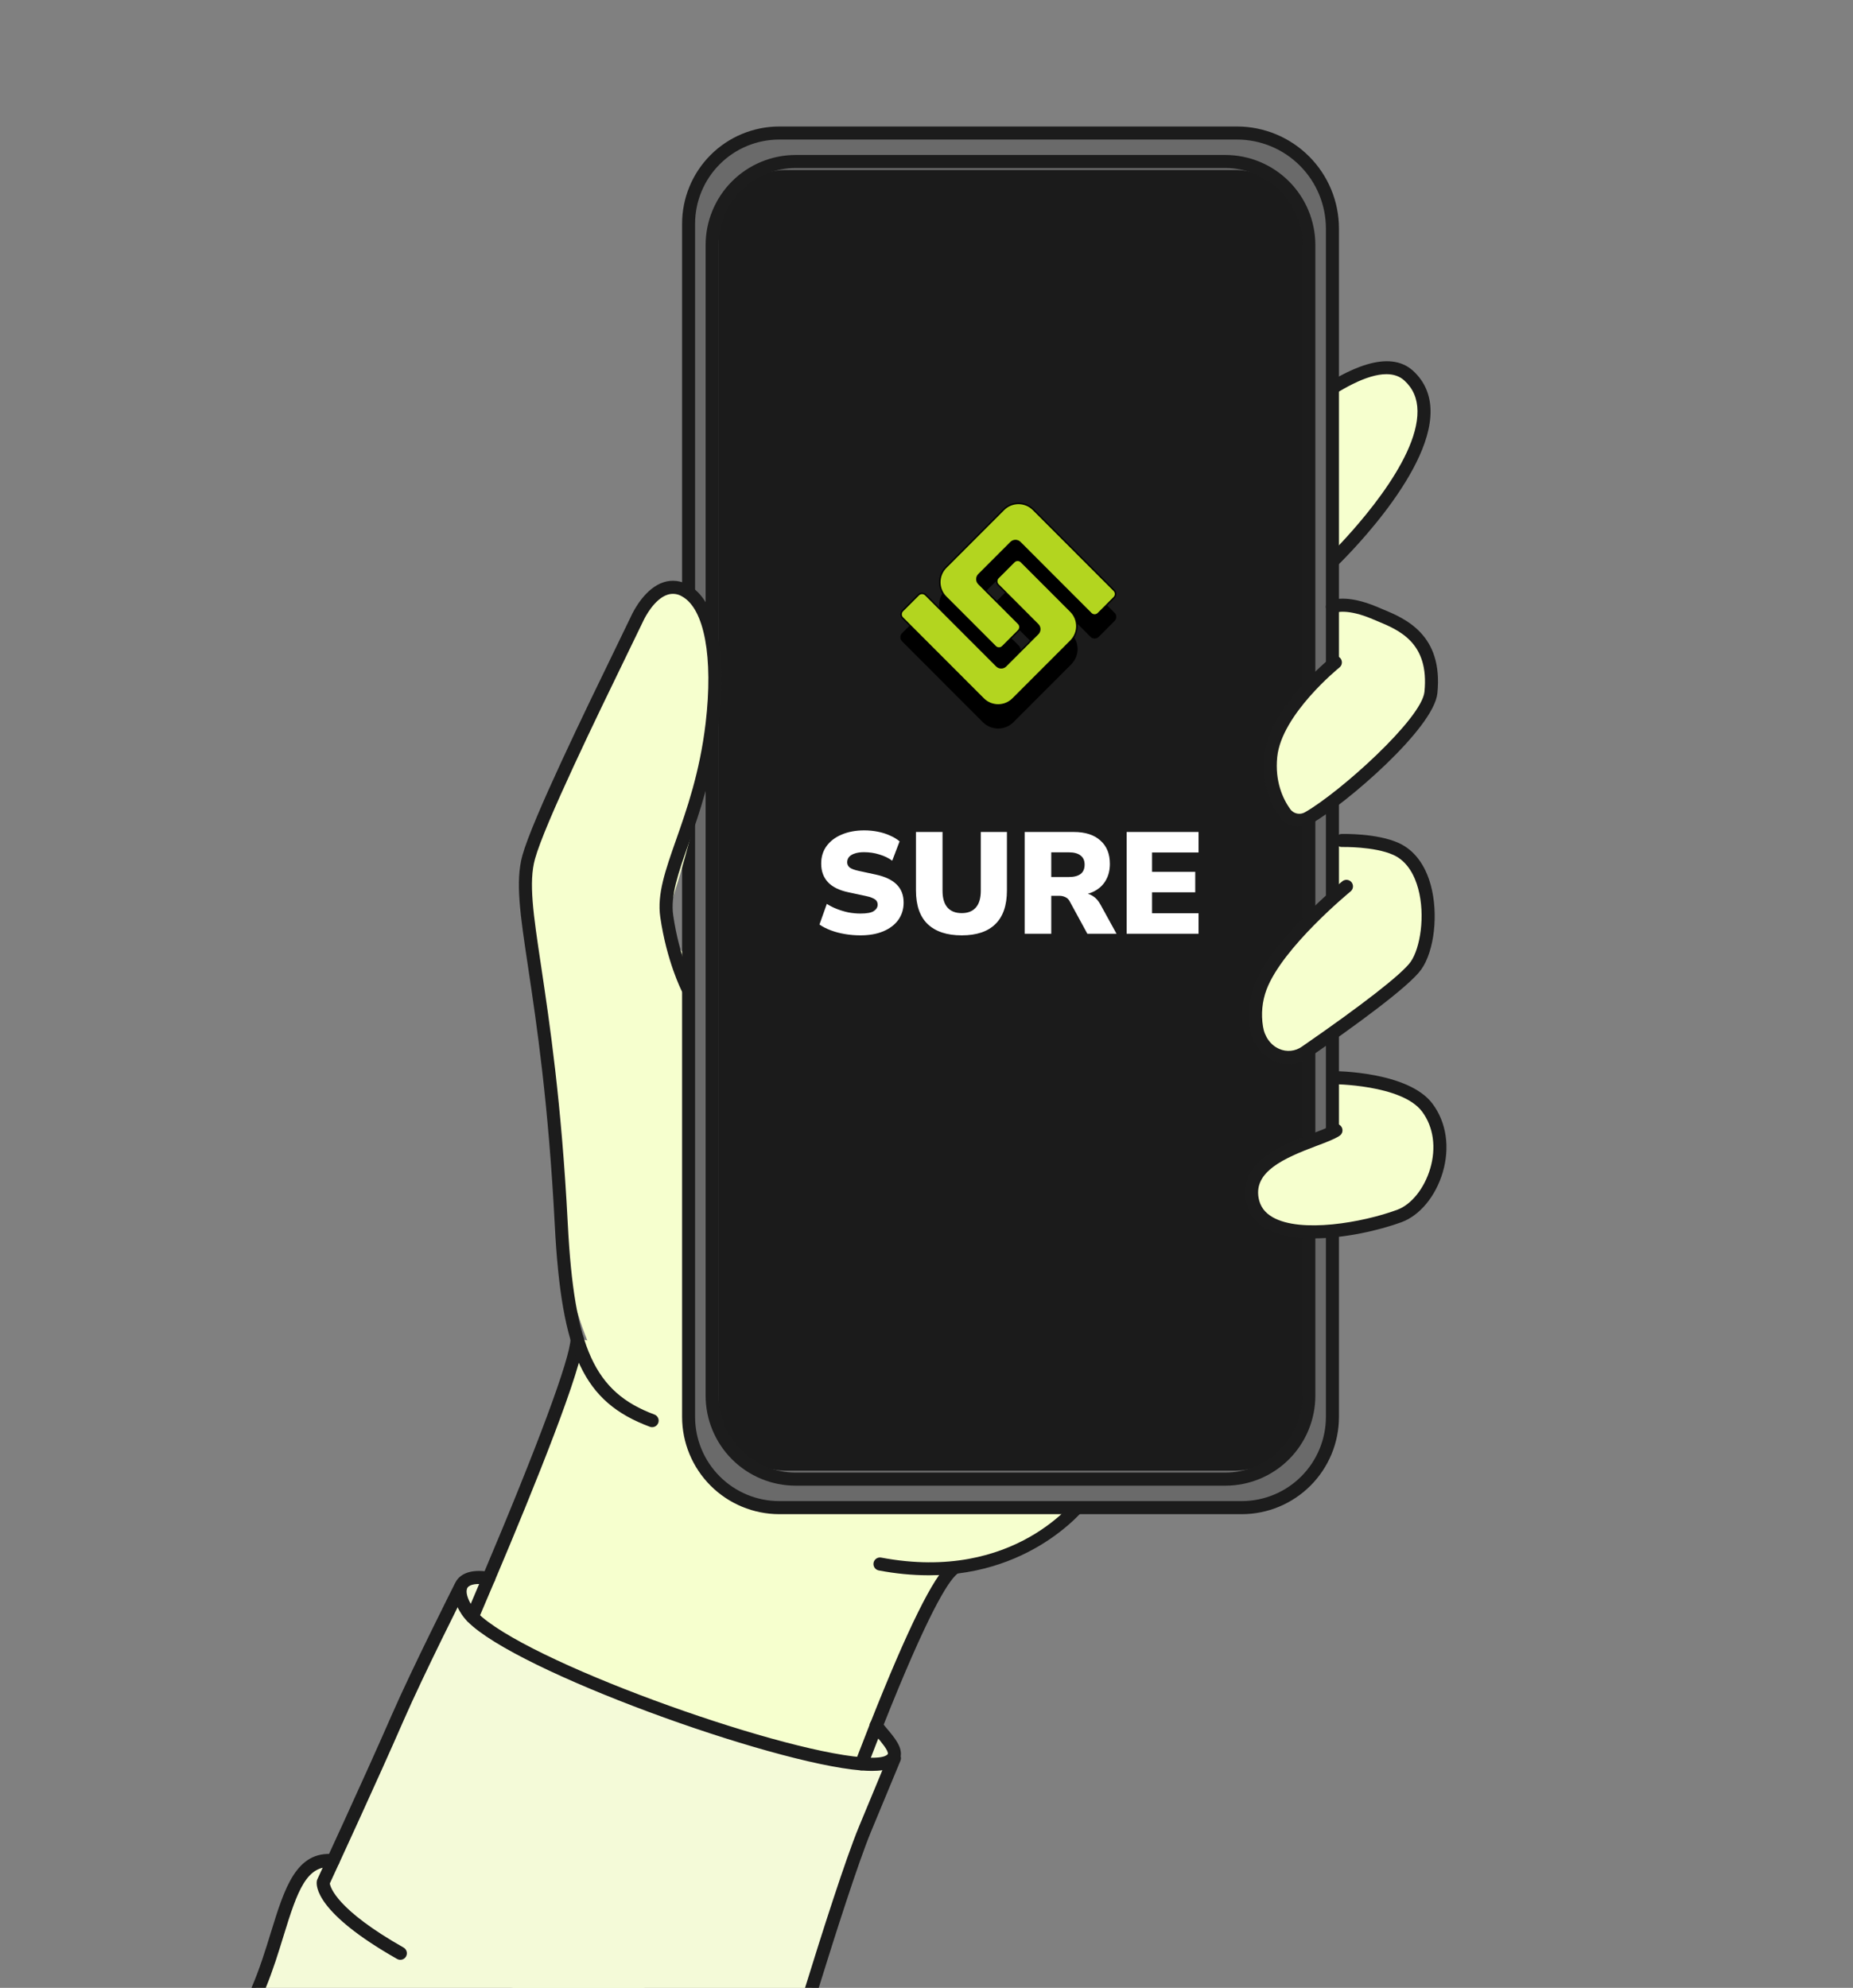 <svg width="385" height="413" viewBox="0 0 385 413" fill="none" xmlns="http://www.w3.org/2000/svg" xmlns:xlink="http://www.w3.org/1999/xlink">
<rect x="0" y="0" width="385" height="413" fill="#808080" stroke="none"/>
<g clip-path="url(#clip0_965_16753)">
<path d="M79.172 389.934L134.032 413.001H53.148C56.526 405.452 61.3 394.604 63.02 389.934C65.778 382.385 73.013 386.696 79.172 389.934Z" fill="#F4FAD8"/>
<path d="M67.166 391.01C67.166 391.01 76.792 370.24 82.586 356.929C86.853 347.137 95.563 329.894 95.563 329.894C96.408 330.152 98.78 327.977 99.637 328.239C137.594 339.745 185.301 353.647 185.823 365.284C185.823 365.284 184.154 369.29 179.691 380.073C176.98 386.601 172.096 401.95 168.671 413.009H106.606L83.179 405.808C66.223 396.182 67.166 391.01 67.166 391.01Z" fill="#F4FAD8"/>
<path d="M277.525 234.875L278.118 223.896C278.118 223.896 291.89 223.861 296.554 230.128C302.399 237.961 297.551 250.124 290.757 252.628C282.202 255.782 262.025 259.453 260.16 249.127C258.485 239.86 273.608 237.374 277.525 234.875Z" fill="#F6FFCE"/>
<path fill-rule="evenodd" clip-rule="evenodd" d="M119.915 278.146L238.27 297.187C228.78 308.29 223.265 320.943 198.032 325.939C194.714 328.61 188.798 341.523 182.052 358.555C181.055 361.107 180.026 363.751 178.985 366.457C160.443 364.943 108.113 346.137 98.128 335.93C99.293 333.206 100.435 330.536 101.529 327.919C112.353 302.362 119.787 282.879 119.915 278.146Z" fill="#F6FFCE"/>
<path d="M183.086 323.607C211.006 328.879 223.807 311.221 224.338 310.468C224.44 310.322 224.57 310.198 224.72 310.102C224.871 310.006 225.038 309.941 225.214 309.91C225.389 309.879 225.569 309.883 225.743 309.922C225.917 309.961 226.081 310.033 226.227 310.135C226.373 310.238 226.497 310.368 226.593 310.518C226.688 310.668 226.753 310.836 226.784 311.012C226.815 311.187 226.811 311.367 226.772 311.541C226.734 311.715 226.661 311.88 226.559 312.026C226.437 312.201 215.587 327.283 192.982 327.283C189.492 327.272 186.01 326.934 182.582 326.274C182.407 326.241 182.24 326.174 182.091 326.076C181.942 325.978 181.813 325.852 181.713 325.705C181.612 325.557 181.542 325.392 181.505 325.217C181.469 325.042 181.467 324.862 181.5 324.687C181.533 324.511 181.6 324.344 181.698 324.195C181.796 324.046 181.922 323.917 182.069 323.816C182.216 323.716 182.382 323.645 182.557 323.609C182.731 323.572 182.911 323.571 183.086 323.604V323.607Z" fill="#1C1C1C"/>
<path d="M132.891 185.361C139.628 201.9 170.904 219.237 170.904 219.237L164.624 301.04C119.123 312.363 116.623 254.375 116.623 254.375C116.623 254.375 126.156 168.824 132.891 185.361ZM292.687 78.046C305.281 89.546 276.46 117.002 276.46 117.002L257.808 96.46C257.808 96.46 283.45 69.613 292.687 78.046ZM277.448 137.621L276.855 126.07C276.855 126.07 279.524 124.741 285.698 127.369C290.306 129.334 298.517 131.871 297.31 143.873C296.655 150.365 278.925 165.863 271.808 169.934C271.017 170.396 270.083 170.546 269.187 170.356C268.292 170.166 267.5 169.648 266.965 168.905C265.316 166.596 263.457 162.673 264.021 157.125C264.993 147.621 277.448 137.621 277.448 137.621ZM277.934 184.123L276.84 174.628C276.84 174.628 284.55 174.435 289.318 176.385C298.511 180.135 298.037 195.375 293.918 200.636C291.127 204.197 277.187 213.166 268.507 218.567C267.466 219.217 266.28 219.601 265.056 219.684C263.831 219.767 262.605 219.547 261.485 219.043C260.365 218.54 259.387 217.768 258.636 216.796C257.885 215.825 257.385 214.683 257.179 213.472C256.668 210.665 256.977 207.77 258.069 205.134C261.948 195.874 277.934 184.123 277.934 184.123Z" fill="#F6FFCE"/>
<path d="M293.6 77.043C295.972 79.209 297.191 82.01 297.227 85.369C297.369 98.801 278.21 117.21 277.394 117.984C277.143 118.226 276.809 118.361 276.46 118.361H276.41C276.229 118.355 276.052 118.313 275.888 118.237C275.724 118.161 275.576 118.053 275.455 117.919L256.805 97.377C256.574 97.123 256.448 96.79 256.452 96.446C256.457 96.103 256.591 95.773 256.829 95.525C259.546 92.677 283.675 67.975 293.6 77.043ZM276.511 115.041C280.428 111.088 294.626 96.015 294.513 85.398C294.487 82.784 293.588 80.707 291.773 79.048C290.777 78.14 289.514 77.74 288.055 77.74C279.986 77.74 266.04 90.024 259.67 96.493L276.511 115.041Z" fill="#1C1C1C"/>
<path d="M162.874 27.637H257.025C267.968 27.637 276.84 36.514 276.84 47.464V293.398C276.84 304.348 267.968 313.225 257.025 313.225H162.874C151.931 313.225 143.059 304.348 143.059 293.398V47.464C143.059 36.514 151.931 27.637 162.874 27.637Z" fill="#6A6A6A"/>
<path d="M163.295 35.324H256.598C260.316 35.324 263.882 36.802 266.512 39.433C269.141 42.064 270.618 45.633 270.618 49.353V291.513C270.617 295.234 269.14 298.801 266.511 301.431C263.881 304.062 260.316 305.539 256.598 305.539H163.295C161.453 305.54 159.63 305.178 157.928 304.474C156.227 303.769 154.681 302.736 153.378 301.434C152.076 300.131 151.042 298.585 150.337 296.883C149.632 295.18 149.269 293.356 149.268 291.513V49.353C149.269 47.511 149.632 45.686 150.337 43.984C151.042 42.281 152.075 40.735 153.378 39.432C154.68 38.129 156.226 37.096 157.928 36.391C159.63 35.686 161.453 35.324 163.295 35.324Z" fill="#1B1B1B"/>
<path d="M161.884 26.28H257.025C262.638 26.287 268.02 28.52 271.989 32.491C275.958 36.462 278.191 41.847 278.198 47.463V294.389C278.192 299.743 276.064 304.876 272.28 308.662C268.496 312.448 263.367 314.577 258.016 314.584H161.884C156.536 314.573 151.41 312.442 147.63 308.656C143.85 304.871 141.725 299.74 141.719 294.389V46.472C141.725 41.121 143.851 35.991 147.631 32.206C151.411 28.422 156.536 26.291 161.884 26.28ZM144.418 294.389C144.425 299.022 146.267 303.464 149.541 306.74C152.815 310.017 157.253 311.861 161.884 311.869H258.016C262.647 311.862 267.086 310.018 270.361 306.741C273.635 303.465 275.478 299.023 275.485 294.389V47.463C275.479 42.567 273.532 37.872 270.071 34.41C266.611 30.948 261.919 29.001 257.025 28.995H161.884C157.254 29.003 152.816 30.847 149.542 34.123C146.268 37.399 144.425 41.839 144.418 46.472V294.389ZM100.278 327.399C111.783 300.228 118.447 282.262 118.559 278.111C118.564 277.933 118.604 277.757 118.676 277.594C118.749 277.432 118.852 277.285 118.981 277.162C119.111 277.04 119.263 276.944 119.429 276.88C119.595 276.816 119.772 276.786 119.95 276.79C120.128 276.795 120.303 276.835 120.466 276.907C120.629 276.98 120.775 277.083 120.898 277.213C121.02 277.342 121.116 277.494 121.18 277.66C121.244 277.827 121.274 278.004 121.27 278.182C121.116 284.007 111.128 308.744 102.778 328.455C101.683 331.064 100.542 333.737 99.373 336.467C99.232 336.798 98.965 337.059 98.631 337.193C98.297 337.326 97.923 337.322 97.593 337.18C97.262 337.039 97.001 336.771 96.867 336.437C96.733 336.103 96.738 335.73 96.879 335.399C98.046 332.677 99.178 330.01 100.278 327.399ZM180.586 358.576L180.788 358.053C188.608 338.312 193.969 327.461 197.181 324.88C197.32 324.768 197.479 324.685 197.65 324.635C197.821 324.585 198 324.569 198.177 324.589C198.354 324.608 198.526 324.662 198.682 324.747C198.838 324.833 198.976 324.949 199.088 325.088C199.199 325.226 199.282 325.386 199.332 325.557C199.382 325.728 199.398 325.907 199.379 326.085C199.359 326.262 199.305 326.433 199.22 326.59C199.134 326.746 199.019 326.884 198.88 326.995C196.958 328.541 192.697 335.36 183.315 359.041L183.113 359.558C182.182 361.931 181.221 364.415 180.251 366.937C180.153 367.193 179.979 367.413 179.753 367.568C179.527 367.723 179.259 367.806 178.985 367.807C178.818 367.806 178.652 367.776 178.496 367.717C178.161 367.587 177.891 367.329 177.744 367C177.598 366.671 177.588 366.297 177.716 365.961C178.689 363.448 179.652 360.97 180.586 358.576Z" fill="#1C1C1C"/>
<path d="M165.287 32.199H254.611C259.564 32.205 264.313 34.176 267.815 37.681C271.317 41.185 273.287 45.937 273.293 50.893V289.973C273.287 294.929 271.317 299.681 267.815 303.185C264.313 306.69 259.564 308.661 254.611 308.666H165.287C160.334 308.661 155.586 306.69 152.083 303.185C148.581 299.681 146.611 294.929 146.606 289.973V50.89C146.612 45.934 148.582 41.183 152.084 37.679C155.587 34.175 160.335 32.205 165.287 32.199ZM149.319 289.97C149.324 294.206 151.007 298.268 154.001 301.263C156.995 304.259 161.054 305.944 165.287 305.948H254.611C258.845 305.944 262.904 304.259 265.897 301.263C268.891 298.268 270.575 294.206 270.58 289.97V50.89C270.574 46.654 268.89 42.593 265.896 39.598C262.903 36.603 258.844 34.919 254.611 34.914H165.287C161.054 34.919 156.996 36.603 154.002 39.598C151.009 42.593 149.324 46.654 149.319 50.89V289.97Z" fill="#1C1C1C"/>
<path d="M279.393 184.123L281.923 183.462C281.923 183.462 285.481 174.424 289.894 176.373C298.384 180.124 297.936 195.363 294.137 200.624C291.56 204.185 278.717 213.155 270.711 218.555C266.586 221.338 261.094 218.769 260.261 213.46C259.788 210.657 260.073 207.779 261.085 205.122C264.649 195.874 279.393 184.123 279.393 184.123Z" fill="#F6FFCE"/>
<path d="M278.93 183.071C279.211 182.857 279.564 182.761 279.914 182.803C280.264 182.844 280.584 183.021 280.807 183.294C281.029 183.568 281.137 183.918 281.107 184.269C281.076 184.621 280.911 184.947 280.644 185.178C280.502 185.291 266.476 196.807 263.149 205.604C262.242 208.047 261.988 210.683 262.413 213.254C262.742 215.408 264.012 217.159 265.803 217.93C266.563 218.264 267.397 218.394 268.223 218.308C269.049 218.222 269.839 217.923 270.515 217.441C283.088 208.758 291.314 202.343 293.084 199.842C295.074 197.023 296.183 190.234 294.656 184.617C293.998 182.19 292.58 179.003 289.484 177.612C285.517 175.831 278.901 175.974 278.833 175.974C278.654 175.981 278.476 175.953 278.309 175.89C278.141 175.828 277.988 175.732 277.859 175.609C277.729 175.486 277.625 175.339 277.554 175.175C277.482 175.011 277.444 174.835 277.442 174.656C277.437 174.478 277.467 174.301 277.53 174.134C277.594 173.968 277.689 173.816 277.811 173.686C277.934 173.556 278.08 173.452 278.243 173.38C278.405 173.307 278.58 173.267 278.758 173.262C279.055 173.262 286.062 173.084 290.602 175.137C293.802 176.585 296.109 179.617 297.274 183.905C298.894 189.863 298.025 197.554 295.299 201.412C292.767 204.993 281.261 213.322 272.057 219.678C271.005 220.428 269.777 220.891 268.492 221.022C267.207 221.153 265.91 220.948 264.729 220.426C262.06 219.28 260.204 216.755 259.733 213.669C259.238 210.636 259.545 207.527 260.622 204.649C264.195 195.163 278.331 183.561 278.93 183.071Z" fill="#1C1C1C"/>
<path d="M277.525 234.875L286.736 233.644C286.736 233.644 291.893 223.873 296.557 230.125C302.402 237.958 297.554 250.121 290.76 252.625C282.205 255.779 262.028 259.449 260.163 249.124C258.485 239.86 273.608 237.373 277.525 234.875Z" fill="#F6FFCE"/>
<path d="M272.591 235.528C274.397 234.848 275.959 234.264 276.793 233.73C276.943 233.624 277.113 233.55 277.292 233.512C277.471 233.474 277.656 233.473 277.836 233.509C278.016 233.544 278.187 233.616 278.338 233.719C278.49 233.822 278.619 233.955 278.717 234.11C278.816 234.264 278.883 234.437 278.913 234.618C278.943 234.799 278.936 234.984 278.893 235.162C278.85 235.341 278.771 235.508 278.661 235.655C278.552 235.802 278.413 235.925 278.255 236.017C277.181 236.703 275.494 237.338 273.543 238.071C266.636 240.664 260.519 243.444 261.5 248.883C261.815 250.634 262.772 251.945 264.421 252.889C270.284 256.245 283.079 254.01 290.291 251.352C293.257 250.263 295.925 246.901 297.147 242.815C298.446 238.436 297.835 234.106 295.469 230.946C291.27 225.309 276.986 225.24 276.84 225.24C276.491 225.224 276.162 225.074 275.921 224.821C275.68 224.568 275.546 224.232 275.546 223.883C275.546 223.533 275.68 223.197 275.921 222.945C276.162 222.692 276.491 222.542 276.84 222.525C277.484 222.525 292.631 222.603 297.642 229.323C300.525 233.181 301.293 238.391 299.751 243.599C298.268 248.563 295.006 252.5 291.231 253.91C286.679 255.589 279.39 257.289 272.881 257.289C269.127 257.289 265.634 256.723 263.075 255.26C260.703 253.91 259.291 251.931 258.828 249.376C257.364 241.249 266.527 237.807 272.591 235.528Z" fill="#1C1C1C"/>
<path d="M277.448 137.623L280.677 138.602C280.677 138.602 279.518 124.742 285.683 127.371C290.306 129.335 298.517 131.872 297.31 143.874C296.655 150.367 278.925 165.864 271.808 169.935C271.017 170.397 270.083 170.548 269.187 170.357C268.292 170.167 267.5 169.649 266.965 168.906C265.316 166.597 263.457 162.675 264.021 157.126C264.993 147.622 277.448 137.623 277.448 137.623Z" fill="#F6FFCE"/>
<path d="M276.6 136.562C276.739 136.451 276.898 136.368 277.069 136.318C277.24 136.268 277.419 136.252 277.596 136.271C277.773 136.29 277.945 136.344 278.101 136.43C278.257 136.516 278.395 136.631 278.507 136.77C278.618 136.909 278.701 137.069 278.751 137.24C278.801 137.411 278.817 137.59 278.798 137.767C278.778 137.944 278.724 138.116 278.639 138.272C278.553 138.428 278.438 138.566 278.299 138.678C278.177 138.776 266.274 148.425 265.373 157.259C264.854 162.374 266.559 165.985 268.074 168.113C268.415 168.58 268.917 168.905 269.483 169.023C270.049 169.142 270.638 169.046 271.138 168.754C278.382 164.617 295.394 149.345 295.961 143.734C296.993 133.518 290.7 130.916 286.107 129.017C285.775 128.88 285.457 128.75 285.152 128.619C279.903 126.379 277.522 127.26 277.412 127.302C277.088 127.459 276.715 127.481 276.375 127.363C276.034 127.245 275.755 126.997 275.598 126.673C275.44 126.348 275.418 125.975 275.536 125.634C275.654 125.294 275.902 125.014 276.226 124.857C276.555 124.691 279.651 123.326 286.205 126.121C286.501 126.248 286.798 126.376 287.13 126.509C291.901 128.48 299.881 131.779 298.648 144.016C297.909 151.333 279.669 167 272.472 171.119C271.699 171.561 270.824 171.794 269.934 171.795C269.136 171.796 268.349 171.607 267.64 171.243C266.93 170.878 266.317 170.349 265.853 169.7C264.074 167.193 262.055 162.95 262.662 156.992C263.691 147.034 276.075 136.984 276.6 136.562Z" fill="#1C1C1C"/>
<path d="M132.52 128.243C133.481 126.24 139.48 120.943 141.366 122.038C146.647 125.106 149.699 135.687 147.964 150.372C145.541 170.872 138.528 190.326 138.528 190.326L137.206 209.885L136.651 281.736C136.651 281.736 117.969 280.428 116.623 254.376C114.052 204.702 106.95 188.578 109.859 178.086C112.29 169.294 127.165 139.399 132.52 128.243Z" fill="#F6FFCE"/>
<path d="M128.114 134.234C129.356 131.673 130.447 129.427 131.298 127.656C131.731 126.751 134.092 122.172 137.905 120.956C138.755 120.686 139.653 120.6 140.538 120.702C141.424 120.804 142.278 121.093 143.044 121.549C148.824 124.754 151.107 135.32 149.31 150.536C148.062 161.117 145.262 169.06 143.012 175.46C140.936 181.38 139.275 186.059 139.871 190.154C141.123 198.803 144.067 204.673 144.097 204.732C144.26 205.053 144.289 205.425 144.178 205.767C144.067 206.11 143.824 206.394 143.504 206.557C143.183 206.72 142.811 206.749 142.469 206.638C142.127 206.527 141.843 206.284 141.68 205.963C141.55 205.711 138.507 199.664 137.185 190.534C136.494 185.786 138.243 180.822 140.447 174.547C142.65 168.271 145.396 160.506 146.612 150.215C148.222 136.566 146.351 126.478 141.725 123.923C141.281 123.649 140.783 123.473 140.265 123.408C139.747 123.343 139.222 123.39 138.724 123.546C135.916 124.436 133.952 128.386 133.739 128.834C132.885 130.614 131.794 132.86 130.548 135.424C124.048 148.797 113.174 171.179 111.157 178.448C109.814 183.303 110.79 189.81 112.409 200.59C114.188 212.524 116.655 228.864 117.972 254.296C119.303 279.998 123.505 289.247 135.963 293.882C136.262 293.992 136.513 294.204 136.672 294.481C136.83 294.758 136.886 295.082 136.83 295.396C136.773 295.71 136.607 295.994 136.362 296.198C136.117 296.402 135.807 296.513 135.489 296.511C135.327 296.511 135.168 296.482 135.017 296.425C121.278 291.315 116.664 281.506 115.262 254.436C113.951 229.125 111.51 212.859 109.728 200.981C108.056 189.845 107.044 183.122 108.542 177.713C110.633 170.211 121.575 147.69 128.114 134.234Z" fill="#1C1C1C"/>
<path d="M184.584 364.762C184.652 364.598 184.753 364.449 184.879 364.323C185.005 364.197 185.155 364.098 185.32 364.03C185.485 363.963 185.662 363.928 185.84 363.929C186.018 363.929 186.194 363.965 186.358 364.034C186.523 364.103 186.672 364.203 186.797 364.33C186.923 364.456 187.022 364.606 187.09 364.771C187.158 364.936 187.192 365.112 187.191 365.291C187.191 365.469 187.155 365.645 187.086 365.81C187.086 365.81 185.417 369.815 180.954 380.592C178.312 386.978 173.52 401.995 170.107 413H167.263C170.691 401.912 175.667 386.272 178.448 379.554C182.914 368.768 184.584 364.762 184.584 364.762Z" fill="#1C1C1C"/>
<path d="M101.764 326.592C101.94 326.621 102.11 326.685 102.262 326.78C102.414 326.875 102.546 326.999 102.649 327.146C102.753 327.292 102.827 327.458 102.866 327.633C102.905 327.808 102.909 327.989 102.878 328.166C102.847 328.342 102.781 328.511 102.684 328.662C102.587 328.813 102.461 328.943 102.314 329.045C102.166 329.147 102 329.219 101.825 329.256C101.649 329.293 101.468 329.296 101.292 329.262C99.216 328.894 97.618 329.123 97.141 329.856C96.663 330.589 97.063 332.134 98.205 333.888C98.467 334.277 98.765 334.641 99.095 334.974C108.946 345.033 160.671 363.593 179.095 365.097C182.203 365.355 183.442 365.032 183.908 364.815C184.27 364.652 184.451 364.483 184.471 364.391C184.62 363.729 183.078 361.902 182.155 360.81C181.749 360.329 181.346 359.848 180.969 359.382C180.912 359.312 180.861 359.238 180.815 359.16C180.659 358.861 180.62 358.515 180.705 358.189C180.79 357.863 180.993 357.58 181.274 357.396C181.556 357.211 181.896 357.137 182.228 357.189C182.561 357.241 182.863 357.415 183.075 357.676L183.11 357.721C183.454 358.16 183.834 358.611 184.216 359.065C185.856 361.005 187.552 363.014 187.111 364.999C186.891 365.996 186.191 366.78 185.035 367.302C184.145 367.717 182.855 367.922 181.162 367.922C180.468 367.922 179.702 367.888 178.864 367.821C160.105 366.29 107.276 347.235 97.147 336.891C96.688 336.431 96.275 335.929 95.913 335.39C93.457 331.615 94.199 329.375 94.86 328.378C95.521 327.381 97.304 325.8 101.764 326.592Z" fill="#1C1C1C"/>
<path d="M65.935 390.449C66.03 390.242 75.62 369.542 81.355 356.395C85.587 346.689 94.275 329.464 94.365 329.289C94.441 329.124 94.55 328.975 94.685 328.853C94.82 328.73 94.979 328.636 95.151 328.576C95.323 328.516 95.506 328.492 95.688 328.504C95.869 328.516 96.047 328.565 96.21 328.647C96.372 328.729 96.517 328.844 96.634 328.983C96.752 329.122 96.841 329.284 96.894 329.458C96.948 329.632 96.966 329.816 96.948 329.997C96.93 330.179 96.875 330.355 96.787 330.515C96.698 330.687 88.042 347.843 83.84 357.481C78.461 369.821 69.695 388.782 68.527 391.307C68.654 392.152 69.992 396.763 83.846 404.624C84.161 404.801 84.392 405.097 84.489 405.445C84.585 405.794 84.54 406.166 84.362 406.481C84.184 406.796 83.889 407.027 83.541 407.124C83.193 407.221 82.82 407.175 82.506 406.997C65.573 397.39 65.645 391.808 65.831 390.785C65.849 390.668 65.884 390.555 65.935 390.449Z" fill="#1C1C1C"/>
<path d="M69.339 385.218C69.517 385.235 69.689 385.286 69.847 385.369C70.004 385.452 70.144 385.565 70.258 385.702C70.372 385.839 70.458 385.998 70.51 386.168C70.563 386.338 70.582 386.517 70.566 386.695C70.549 386.872 70.498 387.045 70.415 387.202C70.332 387.36 70.219 387.5 70.082 387.614C69.945 387.728 69.787 387.814 69.617 387.866C69.447 387.919 69.268 387.938 69.09 387.922C63.711 387.423 61.828 392.722 58.937 402.129C57.869 405.606 56.73 409.309 55.215 413H52.25C53.949 409.072 55.183 405.066 56.33 401.33C59.121 392.295 61.535 384.48 69.339 385.218Z" fill="#1C1C1C"/>
<path d="M196.537 122.632C194.839 124.332 194.839 127.088 196.537 128.787L206.82 139.081C207.23 139.491 207.895 139.491 208.305 139.081L209.955 137.429L211.605 135.777C212.015 135.367 212.015 134.702 211.605 134.292L207.154 129.836L203.356 126.035C202.829 125.507 202.829 124.652 203.356 124.124L206.79 120.687L210.029 117.445C210.556 116.917 211.41 116.917 211.937 117.445L217.324 122.838L226.687 132.21C227.097 132.62 227.761 132.62 228.171 132.21L231.471 128.906C231.881 128.496 231.881 127.831 231.471 127.421L219.883 115.821L214.687 110.619C212.989 108.92 210.236 108.92 208.538 110.619L202.538 116.626L196.537 122.632Z" fill="black" stroke="black" stroke-width="0.3"/>
<path d="M222.465 137.922C224.163 136.223 224.163 133.467 222.465 131.767L212.182 121.474C211.772 121.063 211.108 121.063 210.698 121.474L209.048 123.125L207.398 124.777C206.988 125.187 206.988 125.853 207.398 126.263L211.849 130.718L215.646 134.52C216.173 135.048 216.173 135.903 215.646 136.43L212.213 139.868L208.974 143.11C208.447 143.637 207.592 143.637 207.065 143.11L201.678 137.717L192.316 128.345C191.906 127.934 191.241 127.934 190.831 128.345L187.531 131.648C187.121 132.058 187.121 132.724 187.531 133.134L199.119 144.734L204.315 149.935C206.013 151.635 208.766 151.635 210.464 149.935L216.465 143.929L222.465 137.922Z" fill="black" stroke="black" stroke-width="0.3"/>
<path d="M196.537 117.879C194.839 119.578 194.839 122.334 196.537 124.034L206.82 134.327C207.23 134.737 207.895 134.737 208.305 134.327L209.955 132.675L211.605 131.024C212.015 130.613 212.015 129.948 211.605 129.538L207.154 125.082L203.356 121.281C202.829 120.753 202.829 119.898 203.356 119.371L206.79 115.933L210.029 112.691C210.556 112.164 211.41 112.164 211.937 112.691L217.324 118.084L226.687 127.456C227.097 127.866 227.761 127.866 228.171 127.456L231.471 124.153C231.881 123.742 231.881 123.077 231.471 122.667L219.883 111.067L214.687 105.865C212.989 104.166 210.236 104.166 208.538 105.865L202.538 111.872L196.537 117.879Z" fill="#B3D51F" stroke="black" stroke-width="0.3"/>
<path d="M222.465 133.167C224.163 131.468 224.163 128.712 222.465 127.012L212.182 116.719C211.772 116.309 211.108 116.309 210.698 116.719L209.048 118.371L207.398 120.022C206.988 120.433 206.988 121.098 207.398 121.508L211.849 125.964L215.646 129.765C216.173 130.293 216.173 131.148 215.646 131.675L212.213 135.113L208.974 138.355C208.447 138.882 207.592 138.882 207.065 138.355L201.678 132.962L192.316 123.59C191.906 123.18 191.241 123.18 190.831 123.59L187.531 126.893C187.121 127.304 187.121 127.969 187.531 128.379L199.119 139.979L204.315 145.18C206.013 146.88 208.766 146.88 210.464 145.18L216.465 139.174L222.465 133.167Z" fill="#B3D51F" stroke="black" stroke-width="0.3"/>
<path d="M178.78 194.33C177.68 194.33 176.6 194.24 175.54 194.06C174.48 193.88 173.5 193.62 172.6 193.28C171.7 192.94 170.92 192.54 170.26 192.08L171.79 187.79C172.41 188.19 173.1 188.54 173.86 188.84C174.62 189.14 175.42 189.38 176.26 189.56C177.1 189.72 177.94 189.8 178.78 189.8C180.1 189.8 181.02 189.63 181.54 189.29C182.08 188.93 182.35 188.49 182.35 187.97C182.35 187.65 182.27 187.38 182.11 187.16C181.95 186.94 181.68 186.75 181.3 186.59C180.94 186.41 180.45 186.26 179.83 186.14L176.32 185.39C174.4 184.99 172.97 184.29 172.03 183.29C171.09 182.29 170.62 181 170.62 179.42C170.62 178.02 170.99 176.81 171.73 175.79C172.49 174.75 173.54 173.95 174.88 173.39C176.24 172.81 177.8 172.52 179.56 172.52C180.54 172.52 181.48 172.61 182.38 172.79C183.3 172.97 184.15 173.24 184.93 173.6C185.71 173.94 186.37 174.34 186.91 174.8L185.38 178.82C184.62 178.26 183.73 177.83 182.71 177.53C181.71 177.21 180.64 177.05 179.5 177.05C178.76 177.05 178.13 177.14 177.61 177.32C177.09 177.48 176.69 177.72 176.41 178.04C176.15 178.36 176.02 178.73 176.02 179.15C176.02 179.57 176.19 179.93 176.53 180.23C176.89 180.51 177.54 180.75 178.48 180.95L181.96 181.7C183.9 182.12 185.35 182.81 186.31 183.77C187.27 184.73 187.75 185.98 187.75 187.52C187.75 188.88 187.38 190.08 186.64 191.12C185.9 192.14 184.86 192.93 183.52 193.49C182.18 194.05 180.6 194.33 178.78 194.33ZM199.821 194.33C196.741 194.33 194.381 193.55 192.741 191.99C191.121 190.43 190.311 188.1 190.311 185V172.85H195.831V185.06C195.831 186.6 196.171 187.76 196.851 188.54C197.531 189.32 198.521 189.71 199.821 189.71C201.101 189.71 202.081 189.32 202.761 188.54C203.441 187.76 203.781 186.6 203.781 185.06V172.85H209.211V185C209.211 188.1 208.411 190.43 206.811 191.99C205.231 193.55 202.901 194.33 199.821 194.33ZM212.902 194V172.85H223.072C225.472 172.85 227.322 173.44 228.622 174.62C229.942 175.78 230.602 177.4 230.602 179.48C230.602 180.82 230.302 181.99 229.702 182.99C229.122 183.97 228.272 184.73 227.152 185.27C226.052 185.79 224.692 186.05 223.072 186.05L223.312 185.51H224.752C225.612 185.51 226.372 185.72 227.032 186.14C227.692 186.54 228.242 187.16 228.682 188L231.982 194H225.922L222.262 187.28C222.102 186.98 221.912 186.75 221.692 186.59C221.472 186.43 221.222 186.31 220.942 186.23C220.682 186.15 220.392 186.11 220.072 186.11H218.422V194H212.902ZM218.422 182.21H222.082C223.142 182.21 223.952 182 224.512 181.58C225.072 181.16 225.352 180.51 225.352 179.63C225.352 178.79 225.072 178.16 224.512 177.74C223.952 177.3 223.142 177.08 222.082 177.08H218.422V182.21ZM234.084 194V172.85H249.024V177.11H239.364V181.13H248.334V185.39H239.364V189.74H249.024V194H234.084Z" fill="white"/>
</g>
<defs>
<clipPath id="clip0_965_16753">
<rect width="385" height="413" fill="white" transform="matrix(-1 0 0 1 385 0)"/>
</clipPath>
</defs>
</svg>
